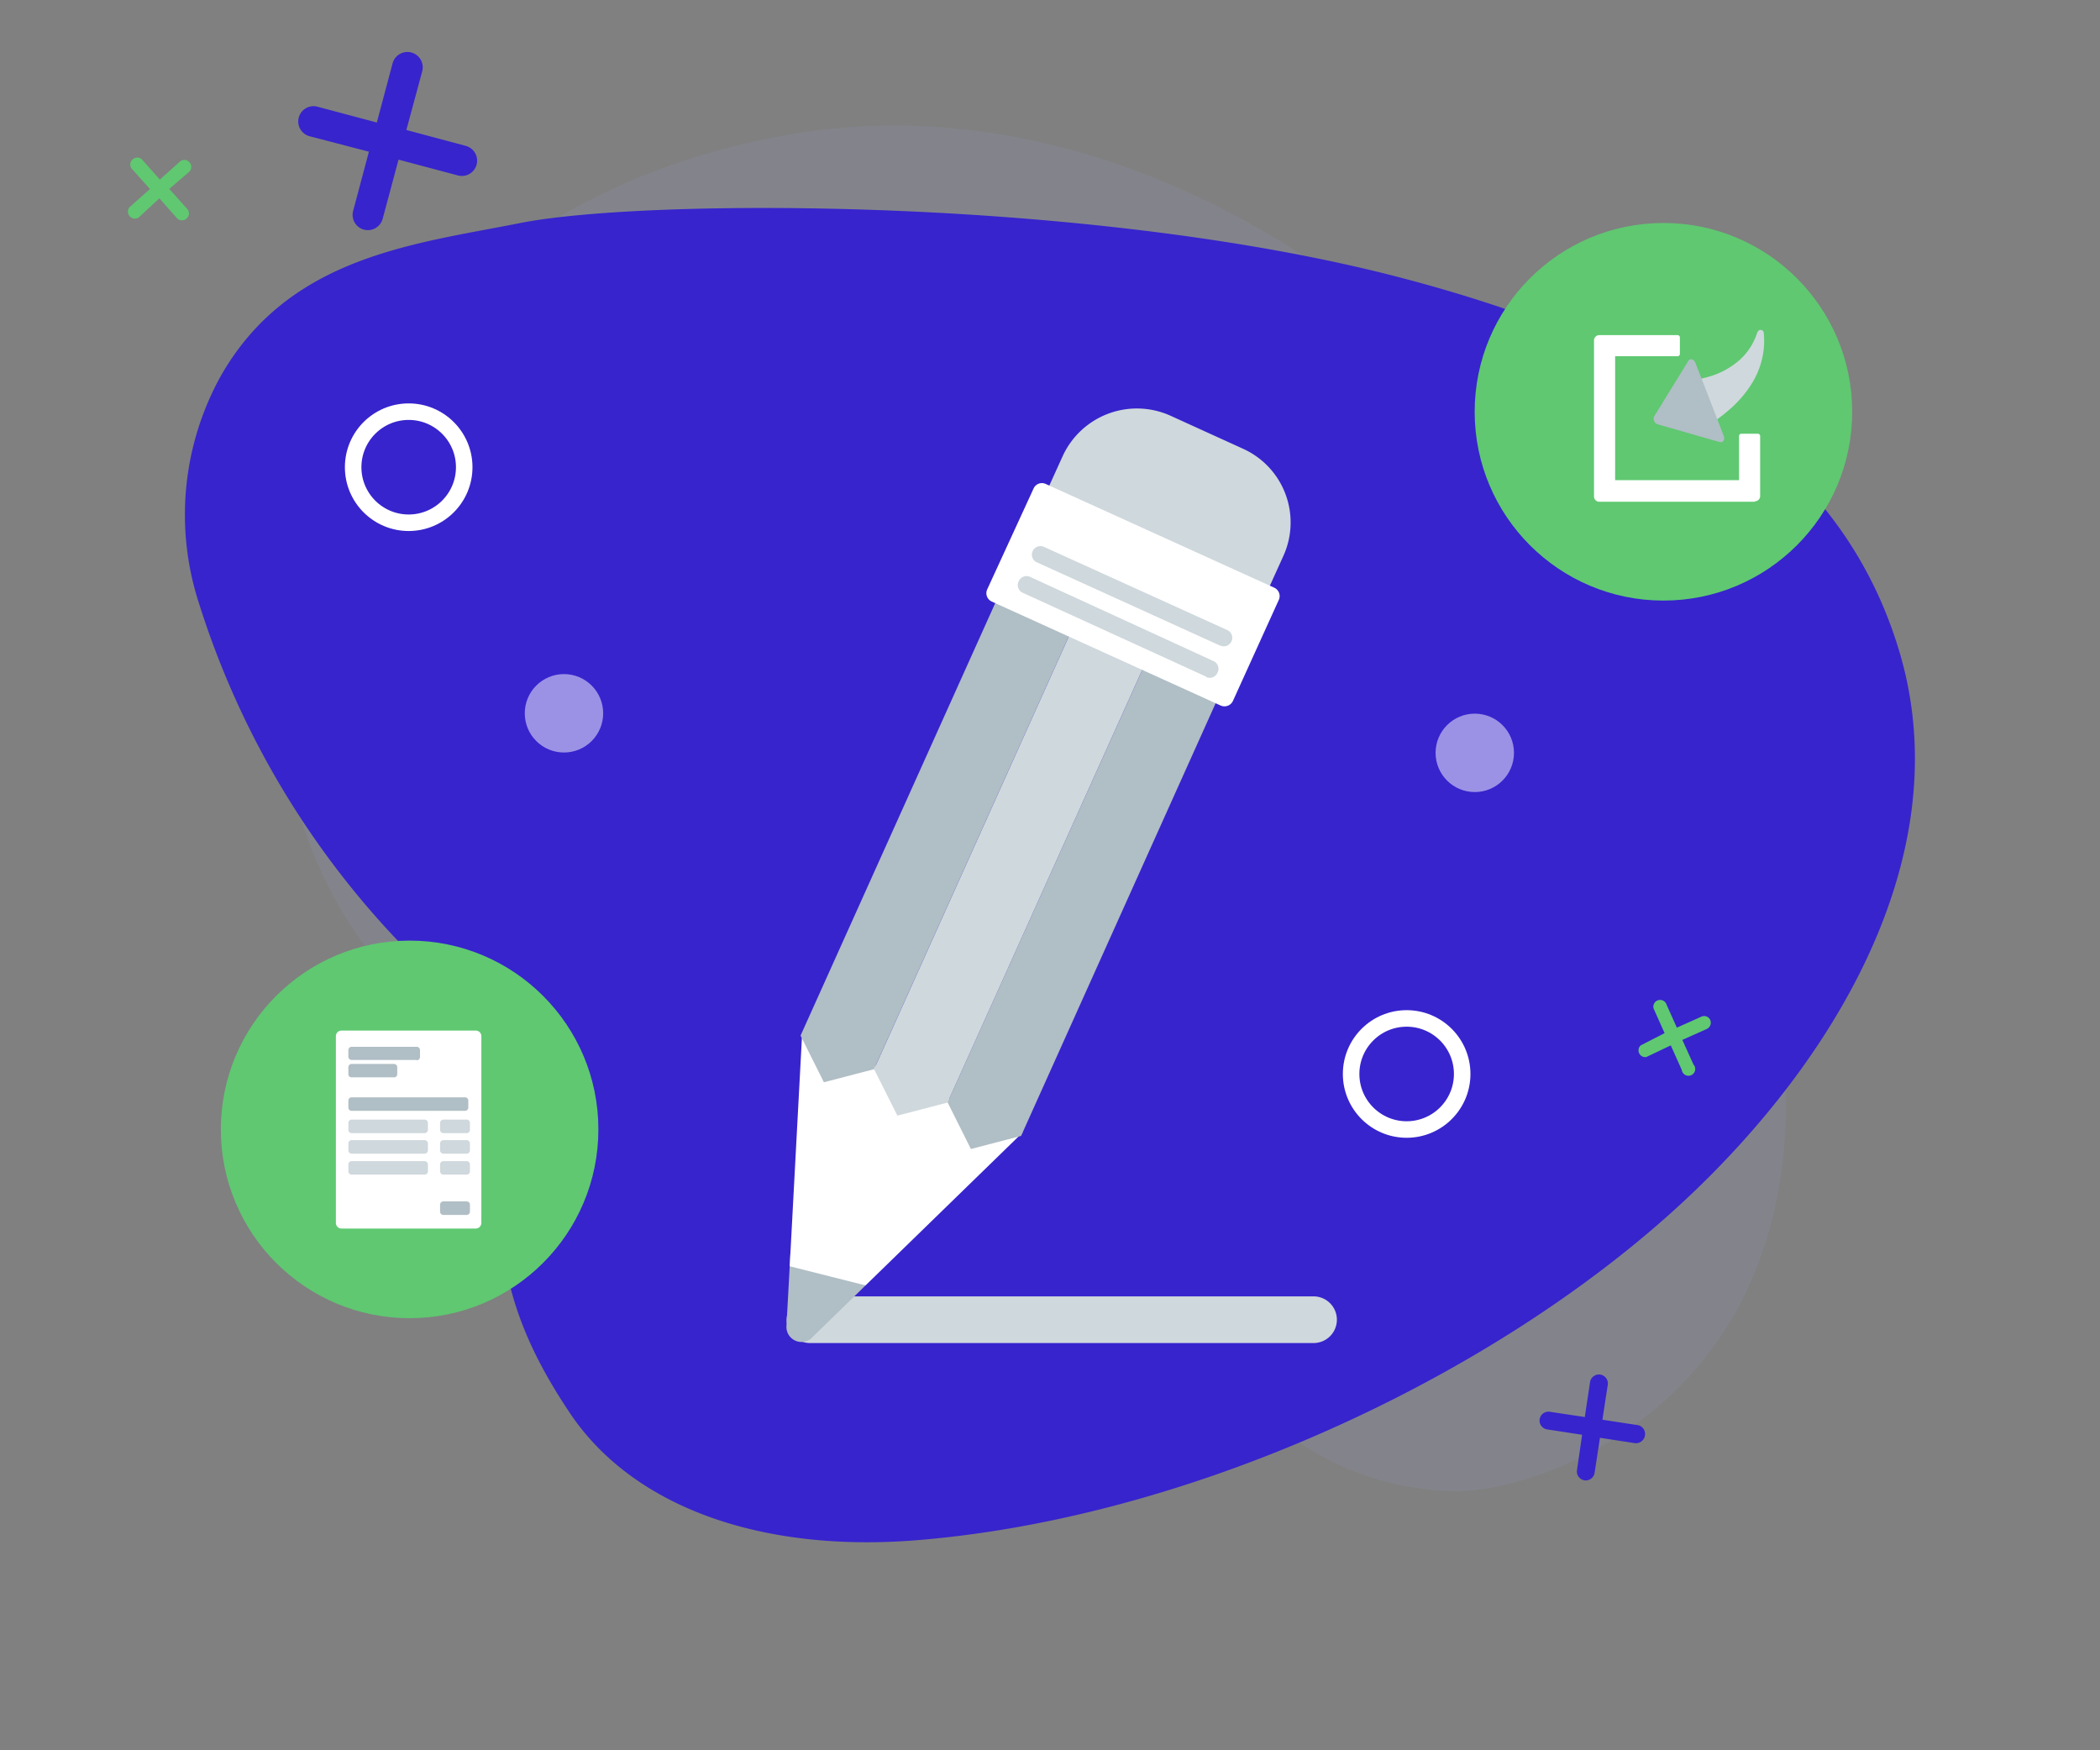 <svg xmlns="http://www.w3.org/2000/svg" xmlns:xlink="http://www.w3.org/1999/xlink" width="180" height="150" viewBox="0 0 180 150"><rect x="0" y="0" width="180" height="150" fill="#808080" stroke="none"/><defs><clipPath id="clip-path"><rect x="15" width="150" height="150" style="fill:none"/></clipPath><clipPath id="clip-path-3"><rect x="126.58" y="18.29" width="34" height="34" style="fill:none"/></clipPath><clipPath id="clip-path-5"><rect x="18.03" y="79.79" width="34" height="34" style="fill:none"/></clipPath></defs><g id="Calque_2" data-name="Calque 2"><g id="Calque_1-2" data-name="Calque 1"><path d="M24.25,63.92c-2.76-15.68,7.76-46,43.11-52.34s73.88,24.88,84,68.66c8.92,38.63-19.08,47.71-26.63,47.56-11.22-.22-18.44-7.19-24.18-15.34C88.66,95.61,72.76,106.19,54.38,98S27,79.6,24.25,63.92Z" style="fill:#979dc8;opacity:0.15"/><path d="M44.56,19.12c-9,1.79-19.85,2.82-25.69,13.2a24.53,24.53,0,0,0-1.81,19.4A74.36,74.36,0,0,0,34.25,80.78c2.68,2.79,5.65,5.49,7.07,9.08,1.34,3.42,1.1,7.22,1.26,10.88.31,7.14.92,12.4,6.29,20.39S65.17,133.07,78.54,132c22.36-1.8,46.74-12.75,62.89-26.48C156,93.17,168.34,74.14,162.77,55.73c-4.18-13.83-15.85-24.87-42.58-31.9S55.14,17,44.56,19.12Z" style="fill:#3724cd"/><rect width="180" height="150" style="fill:none"/><g id="Illustration_84" data-name="Illustration 84"><g style="clip-path:url(#clip-path)"><g style="clip-path:url(#clip-path)"><path d="M112.59,115.1H69.43a2,2,0,0,1,0-4h43.16a2,2,0,0,1,0,4" style="fill:#cfd8dc"/><path d="M69.6,114.63l4.59-4.47-6.43-2.93-.35,6.41a1.29,1.29,0,0,0,2.19,1" style="fill:#b0bec5"/><polygon points="68.76 88.47 67.69 108.52 74.19 110.16 87.66 97.05 68.76 88.47" style="fill:#fff"/><polygon points="81.22 94.49 76.92 95.61 74.92 91.63 94.7 47.68 101 50.54 81.22 94.49" style="fill:#cfd8dc"/><path d="M74.92,91.63l-4.3,1.12-2-4L87.55,46.7a1.9,1.9,0,0,1,2.37-1.2l4.78,2.18Z" style="fill:#b0bec5"/><path d="M87.52,97.35l-4.3,1.12-2-4L101,50.54l4.79,2.17a1.89,1.89,0,0,1,.65,2.57Z" style="fill:#b0bec5"/><path d="M105.47,57.65,86.56,49.06l4.54-10a7,7,0,0,1,9.19-3.45l6.26,2.85A6.93,6.93,0,0,1,110,47.65Z" style="fill:#cfd8dc"/><path d="M104.62,60.46,85,51.55a.79.79,0,0,1-.4-1l4-8.7a.78.78,0,0,1,1-.39l19.63,8.91a.79.79,0,0,1,.4,1l-3.95,8.7a.8.8,0,0,1-1.06.39" style="fill:#fff"/><path d="M104.6,55.34,88.87,48.19a.72.72,0,0,1-.36-.95.73.73,0,0,1,1-.36L105.2,54a.72.72,0,0,1,.36.95.73.73,0,0,1-1,.36" style="fill:#cfd8dc"/><path d="M103.41,58,87.68,50.81a.72.72,0,0,1-.36-1,.73.73,0,0,1,1-.36L104,56.65a.72.72,0,0,1,.36,1,.73.73,0,0,1-1,.36" style="fill:#cfd8dc"/></g></g></g><circle cx="120.57" cy="92.04" r="4.76" style="fill:none;stroke:#fff;stroke-miterlimit:10;stroke-width:1.416px"/><circle cx="126.41" cy="64.52" r="3.36" style="fill:#fff;opacity:0.5"/><circle cx="35.03" cy="40.04" r="4.76" style="fill:none;stroke:#fff;stroke-miterlimit:10;stroke-width:1.416px"/><circle cx="48.34" cy="61.13" r="3.36" style="fill:#fff;opacity:0.5"/><circle cx="142.58" cy="35.29" r="16.18" style="fill:#5fc871"/><g id="Illustration_86" data-name="Illustration 86"><g style="clip-path:url(#clip-path-3)"><g style="clip-path:url(#clip-path-3)"><path d="M150.42,43H137.08a.45.45,0,0,1-.45-.45V29.17a.45.45,0,0,1,.45-.45h6.71a.2.2,0,0,1,.2.2v1.41a.2.2,0,0,1-.2.2h-5.35V41.15h10.62V37.37a.2.2,0,0,1,.2-.2h1.41a.2.2,0,0,1,.2.2v5.14a.45.45,0,0,1-.45.45" style="fill:#fff"/><path d="M150.65,28.47a.27.27,0,0,1,.53.07,6.77,6.77,0,0,1,0,1.35,7,7,0,0,1-.88,2.74,9.72,9.72,0,0,1-1.88,2.31,16.11,16.11,0,0,1-2.07,1.57.28.28,0,0,1-.4-.14L144.65,33a.27.27,0,0,1,.22-.36,13.84,13.84,0,0,0,1.85-.43,6.82,6.82,0,0,0,1.94-1,5.23,5.23,0,0,0,1.51-1.68,6.19,6.19,0,0,0,.48-1.11" style="fill:#cfd8dc"/><path d="M145.32,31.09l2.43,6.26c.12.32-.06.61-.33.54l-5.35-1.53a.5.5,0,0,1-.27-.7l2.92-4.74c.14-.24.48-.14.6.17" style="fill:#b0bec5"/></g></g></g><circle cx="35.11" cy="96.79" r="16.18" style="fill:#5fc871"/><g id="Illustration_130" data-name="Illustration 130"><g style="clip-path:url(#clip-path-5)"><g style="clip-path:url(#clip-path-5)"><path d="M40.78,105.29H29.28a.49.49,0,0,1-.49-.49v-16a.48.48,0,0,1,.49-.48h11.5a.48.48,0,0,1,.48.48v16a.49.49,0,0,1-.48.49" style="fill:#fff"/><path d="M35.75,90.84H30.14a.28.28,0,0,1-.28-.29V90a.28.28,0,0,1,.28-.29h5.61A.29.29,0,0,1,36,90v.58a.29.29,0,0,1-.29.29" style="fill:#b0bec5"/><path d="M33.77,92.33H30.14a.27.27,0,0,1-.28-.28v-.59a.28.28,0,0,1,.28-.28h3.63a.28.28,0,0,1,.28.28v.59a.27.27,0,0,1-.28.28" style="fill:#b0bec5"/><path d="M36.4,97.11H30.14a.28.28,0,0,1-.28-.29v-.58a.28.28,0,0,1,.28-.29H36.4a.29.29,0,0,1,.28.29v.58a.29.29,0,0,1-.28.29" style="fill:#cfd8dc"/><path d="M40,97.11h-2a.29.29,0,0,1-.28-.29v-.58a.29.29,0,0,1,.28-.29h2a.28.28,0,0,1,.28.29v.58a.28.28,0,0,1-.28.29" style="fill:#cfd8dc"/><path d="M36.4,98.87H30.14a.28.28,0,0,1-.28-.28V98a.28.28,0,0,1,.28-.29H36.4a.29.29,0,0,1,.28.29v.59a.29.29,0,0,1-.28.28" style="fill:#cfd8dc"/><path d="M40,98.87h-2a.29.29,0,0,1-.28-.28V98a.29.29,0,0,1,.28-.29h2a.28.28,0,0,1,.28.29v.59a.28.28,0,0,1-.28.28" style="fill:#cfd8dc"/><path d="M36.4,100.66H30.14a.27.27,0,0,1-.28-.28v-.59a.28.28,0,0,1,.28-.28H36.4a.29.29,0,0,1,.28.28v.59a.28.28,0,0,1-.28.28" style="fill:#cfd8dc"/><path d="M40,100.66h-2a.28.28,0,0,1-.28-.28v-.59a.29.29,0,0,1,.28-.28h2a.28.28,0,0,1,.28.28v.59a.27.27,0,0,1-.28.28" style="fill:#cfd8dc"/><path d="M40,104.12h-2a.29.29,0,0,1-.28-.29v-.58a.29.29,0,0,1,.28-.29h2a.28.28,0,0,1,.28.29v.58a.28.28,0,0,1-.28.29" style="fill:#b0bec5"/><path d="M39.86,95.2H30.14a.28.28,0,0,1-.28-.28v-.59a.28.28,0,0,1,.28-.29h9.72a.28.28,0,0,1,.28.29v.59a.28.28,0,0,1-.28.28" style="fill:#b0bec5"/></g></g></g><path d="M36.19,6.11a1.31,1.31,0,0,0-2.54-.68L32.3,10.5,27.23,9.15a1.31,1.31,0,1,0-.68,2.53L31.62,13l-1.35,5.07a1.31,1.31,0,0,0,.92,1.61,1.32,1.32,0,0,0,1.61-.93l1.36-5.07,5.07,1.35a1.31,1.31,0,1,0,.68-2.53l-5.08-1.36Z" style="fill:#3724cd"/><path d="M16.23,14.71a.58.58,0,0,0,0-.81.57.57,0,0,0-.81-.05l-1.72,1.54-1.53-1.72a.58.58,0,0,0-.81,0,.57.57,0,0,0-.05.81l1.54,1.72-1.72,1.53a.58.58,0,0,0,0,.81.57.57,0,0,0,.81.05L13.66,17l1.53,1.72a.58.58,0,0,0,.81,0,.57.57,0,0,0,.05-.81l-1.54-1.72Z" style="fill:#5fc871"/><path d="M140.63,89.59a.58.58,0,0,0,.48,1l2.1-1,.94,2.1a.58.58,0,1,0,1-.47l-.95-2.1,2.1-.94a.59.59,0,0,0,.29-.77.57.57,0,0,0-.76-.28l-2.1.94-.94-2.1a.58.58,0,0,0-1.05.47l.94,2.1Z" style="fill:#5fc871"/><path d="M135.17,126a.76.76,0,1,0,1.51.22l.46-3,3,.46A.78.78,0,0,0,141,123a.77.77,0,0,0-.65-.87l-3-.46.46-3a.77.77,0,0,0-.65-.87.78.78,0,0,0-.87.64l-.45,3-3-.45a.76.76,0,1,0-.23,1.51l3,.46Z" style="fill:#3724cd"/></g></g></svg>